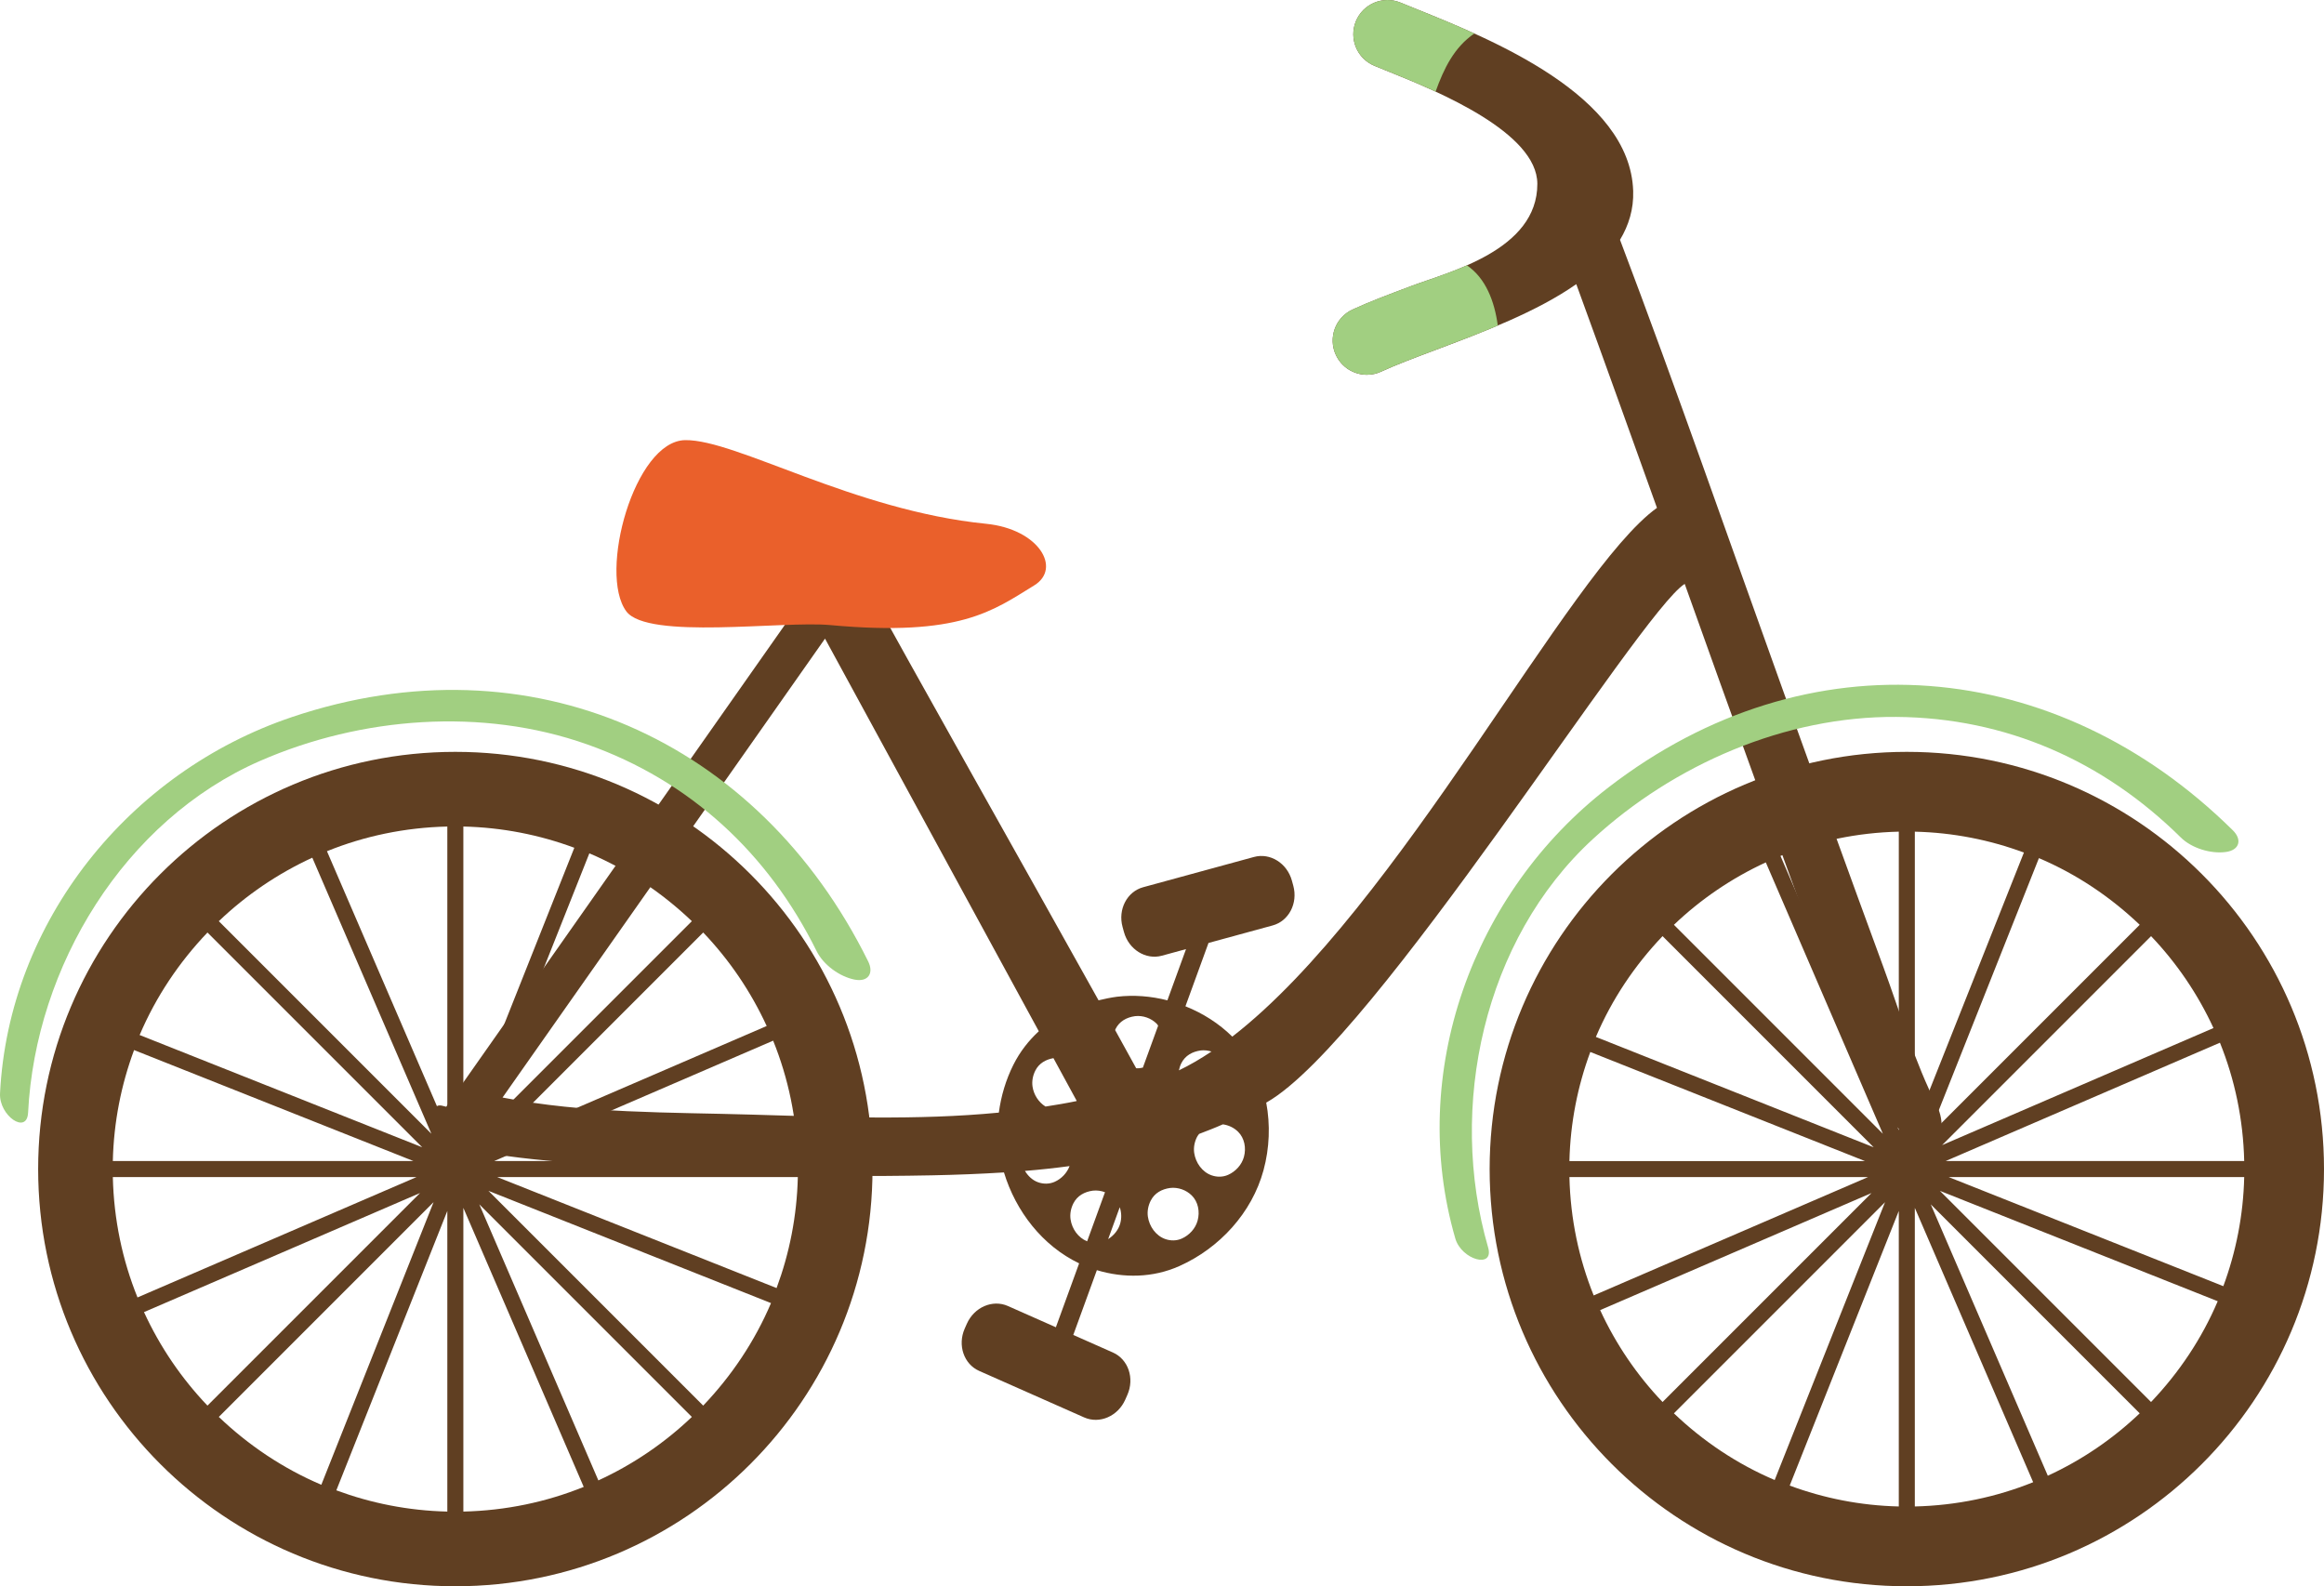 <?xml version="1.0" encoding="UTF-8"?><svg id="_レイヤー_2" xmlns="http://www.w3.org/2000/svg" width="136.567" height="93.21" viewBox="0 0 136.567 93.21"><g id="_2回目ロゴイラスト"><path d="m26.757,44.179c-13.539,0-24.515,10.976-24.515,24.515s10.976,24.515,24.515,24.515,24.515-10.976,24.515-24.515-10.976-24.515-24.515-24.515Zm2.281,24.044l16.395-7.073c.887,2.193,1.392,4.576,1.45,7.073h-17.845Zm17.845.942c-.053,2.291-.492,4.481-1.248,6.521l-16.417-6.521h17.665Zm-1.83-8.877l-16.222,6.998,12.492-12.492c1.53,1.603,2.792,3.456,3.73,5.494Zm-17.825-11.721c2.291.053,4.481.492,6.521,1.248l-6.521,16.417v-17.665Zm-1.878,18.053l-12.492-12.492c1.603-1.53,3.456-2.792,5.494-3.73l6.998,16.223Zm-6.137-16.603c2.193-.887,4.576-1.392,7.073-1.45v17.846l-7.073-16.396Zm6.265,20.622l-6.596,16.606c-2.251-.957-4.281-2.322-6.024-3.986l12.62-12.62Zm.808.515v17.666c-2.291-.053-4.481-.492-6.522-1.248l6.522-16.417Zm.942-.18l7.073,16.396c-2.193.887-4.576,1.392-7.073,1.45v-17.846Zm.936-.207l12.492,12.492c-1.603,1.53-3.456,2.792-5.494,3.73l-6.998-16.223Zm-.128-4.019l6.596-16.606c2.251.957,4.281,2.322,6.024,3.986l-12.62,12.62Zm-15.845-11.954l12.62,12.62-16.606-6.596c.957-2.251,2.322-4.281,3.986-6.023Zm12.285,14.371l-16.396,7.073c-.887-2.193-1.392-4.576-1.45-7.073h17.846Zm-17.846-.942c.053-2.291.492-4.481,1.248-6.521l16.417,6.521H6.631Zm1.831,8.877l16.222-6.998-12.492,12.492c-1.53-1.603-2.792-3.456-3.73-5.494Zm32.861,5.494l-12.62-12.62,16.605,6.596c-.957,2.251-2.322,4.281-3.986,6.024Z" fill="#603f22"/><path d="m112.052,44.179c-13.539,0-24.515,10.976-24.515,24.515s10.976,24.515,24.515,24.515,24.515-10.976,24.515-24.515-10.976-24.515-24.515-24.515Zm2.281,24.044l16.119-6.954c.871,2.156,1.368,4.499,1.426,6.954h-17.545Zm17.545.942c-.053,2.251-.484,4.404-1.227,6.41l-16.137-6.41h17.364Zm-1.806-8.757l-15.946,6.879,12.279-12.279c1.503,1.576,2.744,3.398,3.667,5.4Zm-17.549-11.539c2.252.053,4.405.484,6.41,1.227l-6.41,16.138v-17.365Zm-1.878,17.752l-12.279-12.28c1.576-1.503,3.397-2.744,5.4-3.667l6.879,15.947Zm-6.018-16.327c2.156-.871,4.499-1.368,6.954-1.426v17.545l-6.954-16.12Zm6.145,20.346l-6.485,16.326c-2.212-.941-4.208-2.283-5.922-3.918l12.407-12.407Zm.808.515v17.365c-2.251-.053-4.404-.484-6.41-1.227l6.41-16.138Zm.942-.18l6.954,16.119c-2.156.871-4.499,1.368-6.954,1.426v-17.545Zm.936-.207l12.279,12.279c-1.576,1.503-3.397,2.744-5.4,3.667l-6.879-15.946Zm-.128-4.019l6.485-16.326c2.212.941,4.208,2.283,5.922,3.918l-12.407,12.407Zm-15.632-11.741l12.407,12.407-16.325-6.485c.941-2.212,2.283-4.208,3.918-5.922Zm12.072,14.158l-16.119,6.954c-.871-2.156-1.368-4.499-1.426-6.954h17.545Zm-17.545-.942c.053-2.251.484-4.404,1.227-6.41l16.137,6.41h-17.364Zm1.806,8.758l15.946-6.879-12.279,12.279c-1.503-1.576-2.744-3.397-3.667-5.4Zm32.372,5.4l-12.407-12.407,16.325,6.485c-.941,2.212-2.283,4.208-3.918,5.922Z" fill="#603f22"/><path d="m113.832,64.998c-1.318-2.585-2.17-5.494-3.171-8.211-1.962-5.33-3.888-10.673-5.813-16.017-3.204-8.894-6.3-17.837-9.65-26.679.513-.855.808-1.8.774-2.868-.181-5.632-8.358-8.926-12.751-10.696-.336-.135-.644-.26-.919-.373-1.025-.424-2.2.064-2.624,1.09-.424,1.025.064,2.2,1.09,2.624.285.118.605.247.952.387,2.773,1.117,8.614,3.532,8.62,6.547.008,3.901-5.181,5.169-7.382,5.995-1.297.487-2.522.947-3.483,1.394-1.006.468-1.442,1.663-.973,2.669.341.732,1.066,1.162,1.823,1.162.284,0,.572-.06.846-.188.821-.382,1.976-.816,3.199-1.275,2.794-1.049,5.943-2.239,8.258-3.863,1.667,4.557,3.636,10.066,4.742,13.145-5.178,3.703-15.148,23.484-24.955,31.071-.001-.001-.002-.003-.004-.004-.783-.772-1.727-1.369-2.75-1.779l1.355-3.721,3.772-1.03c.949-.259,1.492-1.304,1.211-2.333l-.081-.296c-.281-1.029-1.279-1.653-2.229-1.394l-6.512,1.778c-.95.259-1.492,1.304-1.211,2.333l.081.297c.281,1.029,1.279,1.653,2.229,1.394l1.42-.388-1.096,3.01c-.96-.245-1.964-.329-2.964-.211-.368.05-.728.123-1.081.21-4.365-7.84-10.985-19.545-13.909-24.915-.5-.918-1.904-2.36-3.092-2.146-1.296.232-.332,2.108-.01,2.699.029.052.056.104.085.156-7.136,10.154-14.272,20.307-21.407,30.46-.065-.017-.13-.031-.195-.049-1.179-.324.234,2.177,1.091,2.412,1.795.493,3.692.671,5.538.854,7.332.723,14.754.958,22.119.813,1.435-.028,2.837-.084,4.222-.17.693,2.284,2.264,4.313,4.417,5.343l-1.367,3.755-2.819-1.249c-.901-.399-1.981.069-2.413,1.044l-.124.281c-.432.975-.052,2.09.848,2.488l6.172,2.734c.901.399,1.981-.069,2.413-1.044l.124-.281c.432-.976.052-2.09-.848-2.489l-2.33-1.032,1.386-3.807c1.579.476,3.297.454,4.851-.242,2.353-1.054,4.259-3.122,4.941-5.626.354-1.3.406-2.676.16-3.979.015-.008.03-.014.044-.023,6.346-3.637,21.897-28.802,24.548-30.455.683,1.919,1.368,3.838,2.059,5.754,1.926,5.343,3.849,10.688,5.813,16.017,1.001,2.717,1.852,5.625,3.17,8.211.587,1.153,1.622,2.51,2.985,2.768,1.305.246,1.201-1.278.804-2.058Zm-44.414-2.522c.229-.456.657-.685,1.143-.752.214-.025.428.002.63.064-.64.426-1.278.802-1.913,1.106.03-.144.074-.286.14-.418Zm-7.513-.299c.455.835.909,1.67,1.364,2.505-.005.006-.008.012-.013.018-.003,0-.006.002-.008.002-.597.125-1.203.223-1.809.319-.411-.253-.694-.698-.764-1.176-.046-.317.018-.644.163-.934.216-.431.613-.654,1.066-.734Zm-3.209,3.2c-4.798.465-9.759.26-14.478.119-4.747-.142-9.927-.06-14.687-1.005,6.316-8.989,12.633-17.977,18.95-26.965,4.188,7.69,8.376,15.38,12.563,23.07-.588.543-1.101,1.188-1.494,1.971-.444.886-.725,1.84-.855,2.81Zm3.283,4.065c-.313.14-.664.14-.977.028-.332-.118-.591-.368-.772-.667.883-.072,1.756-.167,2.622-.283-.155.407-.475.744-.873.922Zm1.904,3.497c-.528-.211-.892-.734-.973-1.29-.046-.317.018-.645.163-.934.229-.456.657-.685,1.143-.752.245-.029.491.007.718.092l-1.05,2.884Zm1.95-1.061c-.106.39-.375.716-.714.932l.682-1.874c.1.3.116.63.031.942Zm.933-9.109c-.374-.681-.782-1.422-1.235-2.239.01-.022.012-.046.023-.068.229-.456.657-.685,1.143-.752.468-.055.944.116,1.272.44.036.035.057.08.088.119l-.897,2.464c-.131.031-.26.047-.394.037Zm3.611,8.952c-.128.47-.486.859-.928,1.056-.313.14-.663.14-.977.028-.555-.197-.934-.742-1.018-1.314-.046-.317.018-.645.163-.934.229-.456.656-.685,1.143-.752.468-.055.944.116,1.272.44.381.376.486.959.345,1.476Zm2.722-3.745c-.128.47-.486.859-.928,1.057-.313.14-.663.14-.977.028-.555-.197-.934-.742-1.018-1.315-.046-.317.018-.644.163-.934.035-.07.082-.124.126-.183.466-.178.931-.356,1.394-.562.336.045.655.197.895.434.381.376.486.959.345,1.476Z" fill="#603f22"/><path d="m57.945,30.777c-7.792-.779-14.696-4.957-17.68-4.915-2.985.041-5.124,7.827-3.458,10.063,1.255,1.684,9.184.547,11.978.804,7.64.704,9.579-.856,11.988-2.331,1.63-.997.283-3.31-2.827-3.621Z" fill="#ea602b"/><path d="m94.521,46.267c-8.003,6.17-11.817,16.802-9.002,26.505.365,1.258,2.295,1.796,1.929.531-2.398-8.264-.262-18.095,6.147-23.993,4.765-4.384,11.308-7.233,17.842-7.184,6.429.048,12.156,2.581,16.716,7.085.64.632,1.766.973,2.649.851.799-.109.968-.72.41-1.271-10.357-10.23-24.983-11.551-36.69-2.525Z" fill="#a1cf81"/><path d="m17.161,42.133C7.583,45.353.507,54.158.002,64.248c-.066,1.308,1.583,2.446,1.649,1.131.431-8.594,5.658-17.189,13.641-20.672,5.934-2.589,13.049-3.146,19.209-.968,6.061,2.143,10.648,6.407,13.489,12.153.399.806,1.351,1.496,2.226,1.669.791.158,1.15-.365.802-1.068-6.452-13.05-19.845-19.072-33.857-14.361Z" fill="#a1cf81"/><path d="m86.638,1.967c-1.241-.564-2.425-1.042-3.416-1.441-.336-.135-.644-.26-.919-.373-1.025-.424-2.201.064-2.624,1.09-.424,1.025.064,2.2,1.09,2.624.285.118.604.247.952.387.724.292,1.657.672,2.64,1.128.483-1.345,1.085-2.601,2.278-3.414Z" fill="#a1cf81"/><path d="m86.2,15.591c-1.213.534-2.431.9-3.242,1.204-1.297.487-2.522.947-3.483,1.394-1.006.468-1.442,1.663-.974,2.669.341.732,1.066,1.162,1.823,1.162.284,0,.572-.06.846-.188.822-.382,1.976-.816,3.2-1.275,1.181-.443,2.426-.911,3.646-1.426-.189-1.426-.714-2.794-1.816-3.539Z" fill="#a1cf81"/></g></svg>